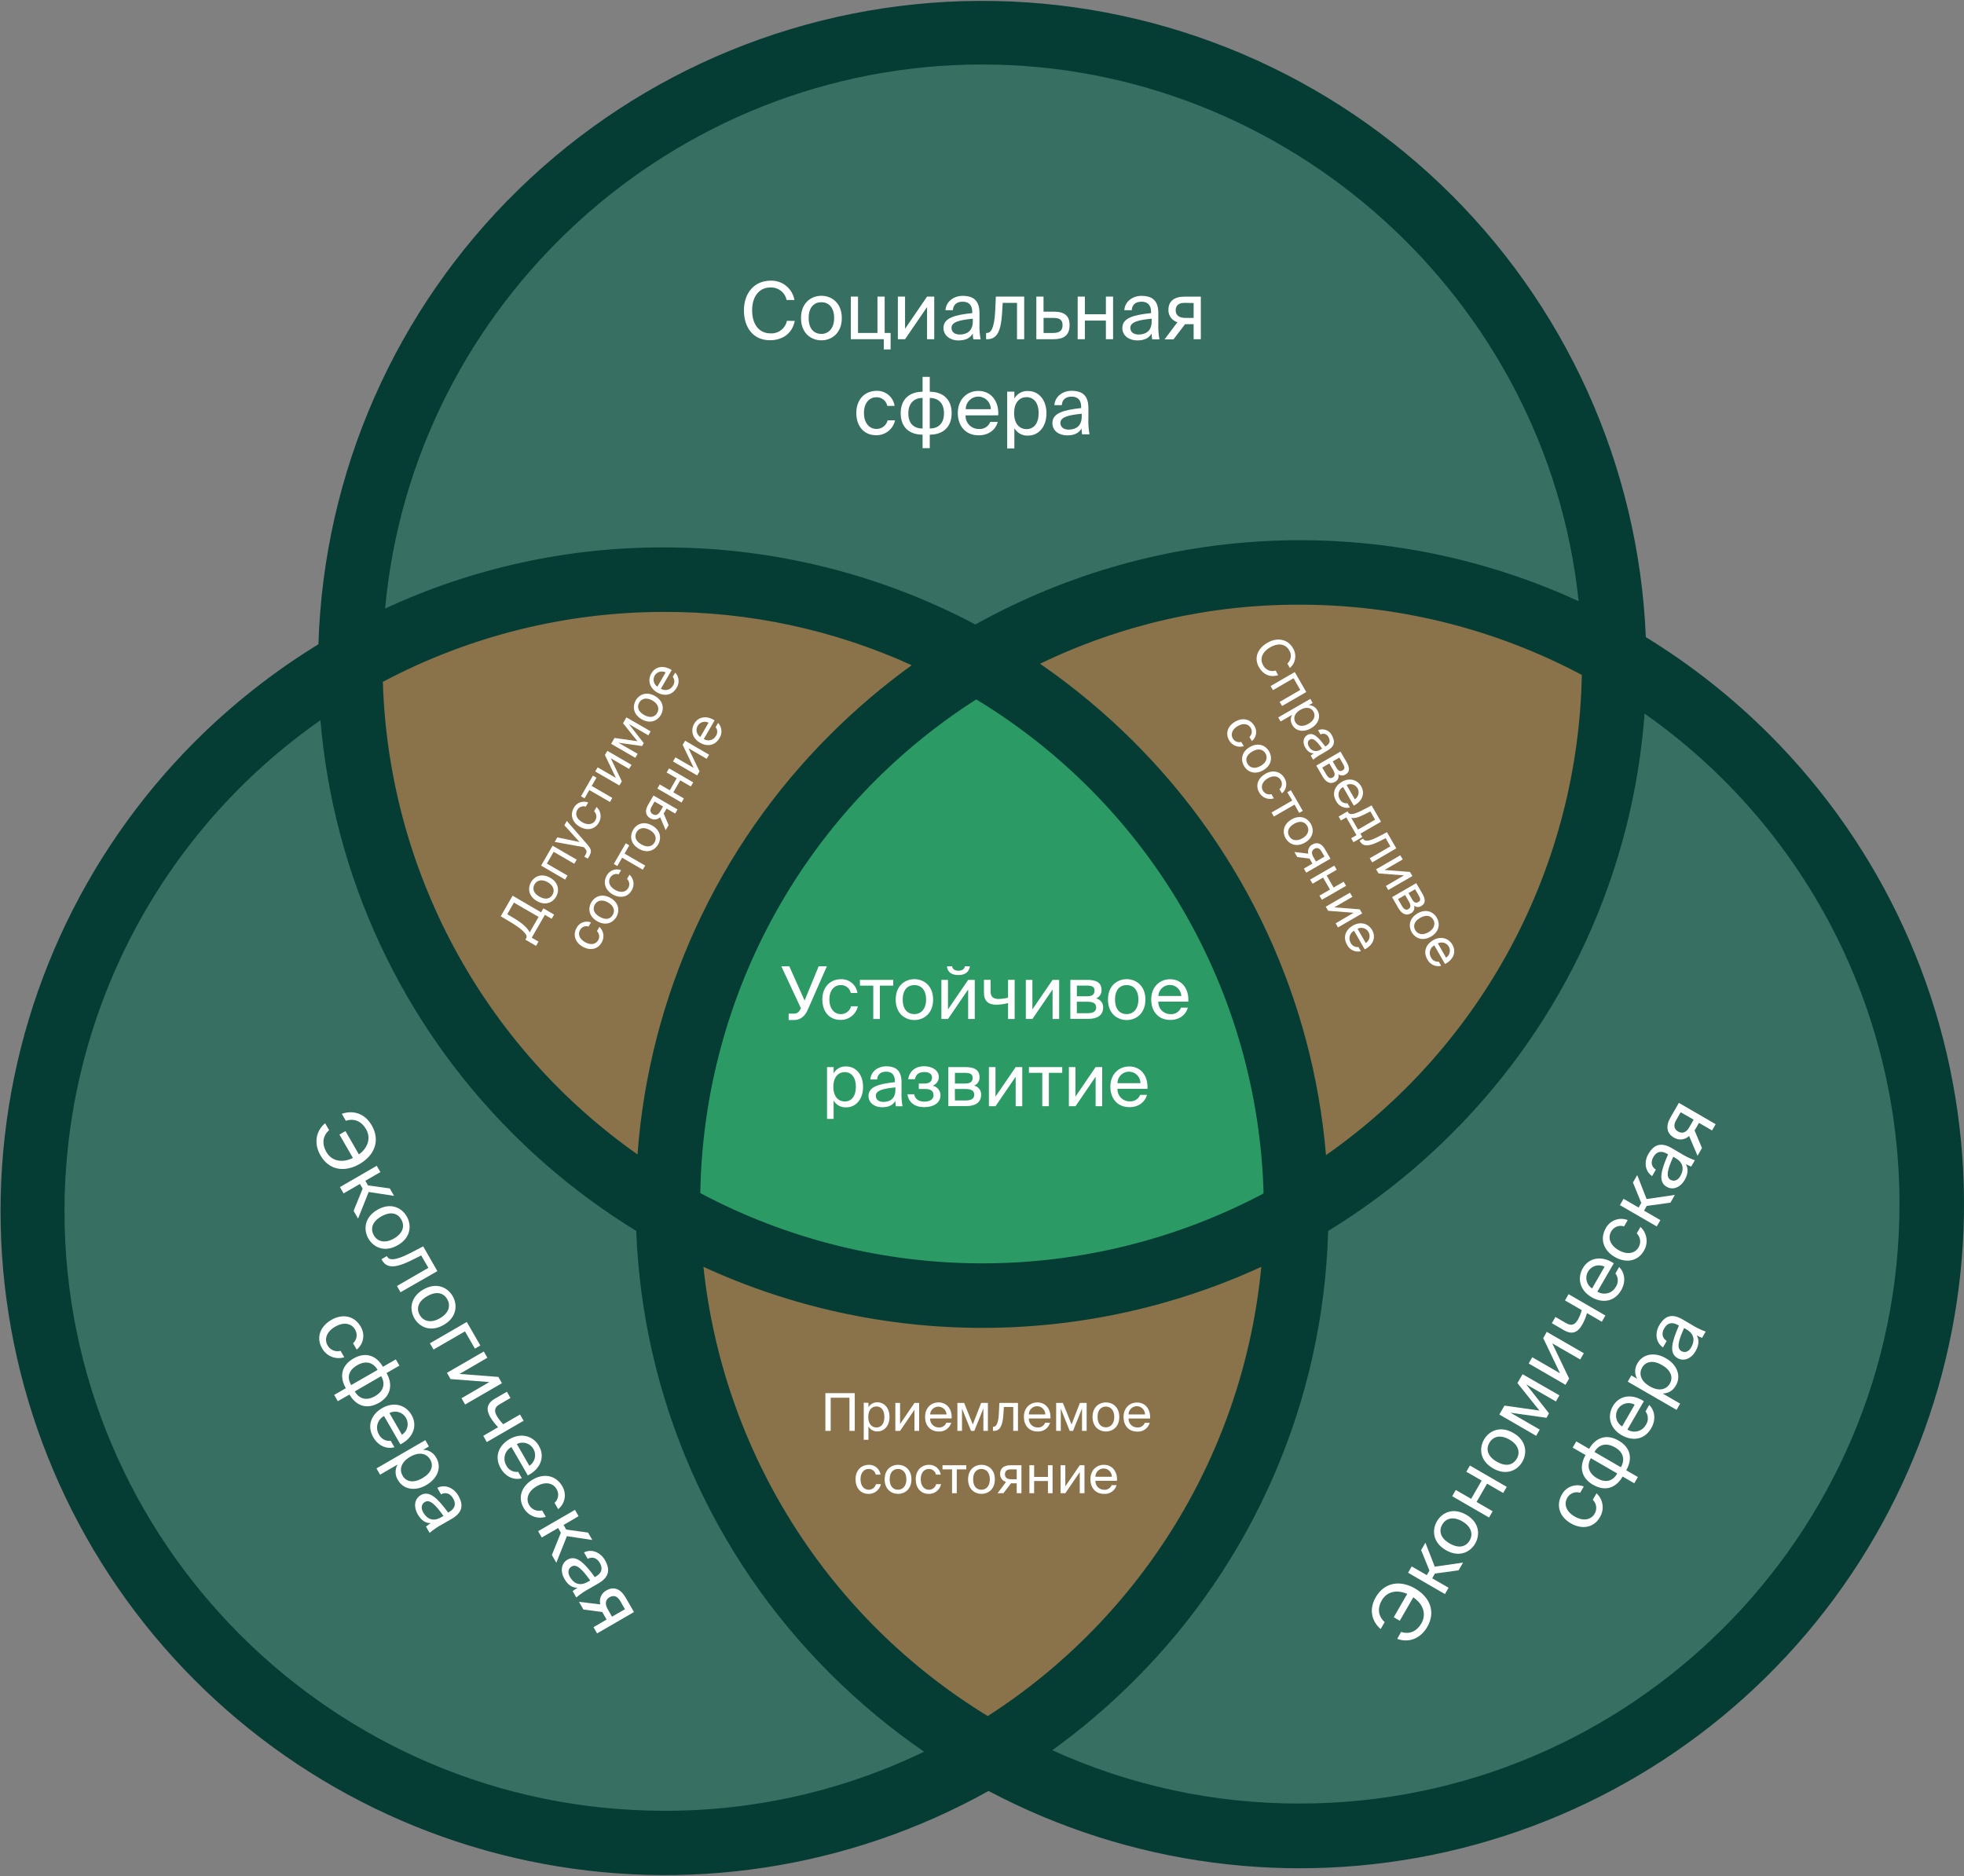 <svg width="335" height="320" viewBox="0 0 335 320" fill="none" xmlns="http://www.w3.org/2000/svg">
<rect x="0" y="0" width="335" height="320" fill="#808080" stroke="none"/>
<g clip-path="url(#clip0_2043_10295)">
<path d="M110.316 209.438C102.449 204.715 95.19 199.042 88.703 192.546C69.573 173.482 58.063 148.066 56.343 121.087C42.243 130.497 30.683 143.253 22.69 158.221C14.697 173.188 10.52 189.903 10.53 206.879C10.53 263.827 56.6 309.99 113.435 309.99C129.776 310.015 145.886 306.121 160.419 298.634C154.091 294.447 148.201 289.629 142.84 284.254C122.892 264.372 111.26 237.615 110.316 209.438Z" fill="#376F62"/>
<path d="M224.739 209.333C224.19 238.083 212.507 265.493 192.16 285.771C187.528 290.414 182.501 294.644 177.135 298.41C191.003 305.067 206.188 308.512 221.565 308.491C278.4 308.491 324.47 262.328 324.47 205.384C324.482 188.396 320.3 171.669 312.298 156.692C304.296 141.716 292.722 128.955 278.606 119.545C277.226 147.07 265.655 173.091 246.153 192.525C239.722 198.976 232.531 204.62 224.739 209.333Z" fill="#376F62"/>
<path d="M216.085 214.033C200.958 221.359 184.378 225.176 167.577 225.199C150.776 225.221 134.185 221.45 119.039 214.164C120.424 230.442 125.651 246.156 134.288 260.012C142.926 273.869 154.726 285.469 168.717 293.858C182.297 285.196 193.657 273.46 201.885 259.595C210.112 245.731 214.976 230.125 216.085 214.033Z" fill="#8A724B"/>
<path d="M166.155 108.569C181.863 99.575 199.516 94.538 217.597 93.89C235.677 93.242 253.644 97.002 269.953 104.849C265.515 52.018 221.304 10.53 167.428 10.53C112.996 10.53 68.443 52.88 64.772 106.487C80.639 98.801 98.094 94.983 115.713 95.345C133.332 95.707 150.617 100.238 166.155 108.569Z" fill="#376F62"/>
<path d="M110.387 199.467C111.767 171.944 123.338 145.925 142.839 126.492C147.471 121.849 152.498 117.619 157.865 113.853C143.231 106.846 127.153 103.398 110.939 103.79C94.725 104.182 78.832 108.402 64.553 116.108C64.939 132.672 69.307 148.898 77.286 163.41C85.265 177.921 96.62 190.29 110.387 199.467Z" fill="#8A724B"/>
<path d="M174.58 113.616C180.906 117.799 186.795 122.609 192.159 127.975C211.283 147.033 222.791 172.441 224.515 199.412C238.487 190.087 249.966 177.474 257.951 162.677C265.936 147.88 270.182 131.349 270.32 114.528C255.627 106.625 239.24 102.411 222.565 102.248C205.889 102.085 189.423 105.979 174.58 113.595V113.616Z" fill="#8A724B"/>
<path d="M118.673 204.463C133.683 212.542 150.459 216.764 167.497 216.753C184.536 216.741 201.306 212.495 216.305 204.396C215.895 186.994 211.092 169.979 202.345 154.94C193.597 139.901 181.19 127.327 166.281 118.392C151.811 127.622 139.876 140.332 131.56 155.365C123.245 170.398 118.815 187.276 118.673 204.463Z" fill="#2C9A65"/>
<path d="M135.562 54.738C135.141 56.9 133.455 58.036 131.326 58.036C128.524 58.036 126.893 55.925 126.893 52.943C126.893 49.962 128.684 47.875 131.436 47.875C132.398 47.837 133.342 48.15 134.091 48.757C134.84 49.364 135.343 50.222 135.507 51.173H134.175C134.041 50.539 133.684 49.974 133.169 49.582C132.653 49.19 132.014 48.996 131.369 49.037C129.641 49.037 128.292 50.388 128.292 52.93C128.292 55.473 129.59 56.862 131.411 56.862C132.058 56.906 132.7 56.714 133.218 56.322C133.735 55.929 134.093 55.362 134.226 54.725L135.562 54.738Z" fill="white"/>
<path d="M143.586 54.252C143.586 56.887 141.795 58.053 140.109 58.053C138.423 58.053 136.628 56.904 136.628 54.252C136.628 51.6 138.423 50.451 140.109 50.451C141.795 50.451 143.586 51.617 143.586 54.252ZM140.109 56.955C141.226 56.955 142.28 56.11 142.28 54.252C142.28 52.305 141.226 51.549 140.109 51.549C138.992 51.549 137.934 52.267 137.934 54.252C137.934 56.237 138.988 56.955 140.109 56.955Z" fill="white"/>
<path d="M151.911 56.794V59.603H150.747V57.858H145.125V50.591H146.351V56.794H149.668V50.591H150.899V56.794H151.911Z" fill="white"/>
<path d="M158.127 52.373L154.376 57.863H153.149V50.591H154.376V56.081L158.127 50.591H159.353V57.858H158.127V52.373Z" fill="white"/>
<path d="M160.929 55.941C160.929 54.227 162.872 53.711 165.839 53.407V53.234C165.839 51.895 165.11 51.461 164.195 51.461C163.171 51.461 162.589 52.001 162.534 52.909H161.27C161.38 51.342 162.783 50.464 164.187 50.464C166.193 50.464 167.086 51.41 167.069 53.462V55.151C167.032 56.069 167.096 56.988 167.259 57.892H166.02C165.965 57.563 165.933 57.23 165.923 56.896C165.481 57.652 164.739 58.07 163.441 58.07C162.143 58.07 160.929 57.28 160.929 55.941ZM165.931 54.362C163.71 54.577 162.294 54.915 162.294 55.916C162.294 56.604 162.817 57.06 163.694 57.06C164.84 57.06 165.931 56.537 165.931 54.818V54.362Z" fill="white"/>
<path d="M174.698 57.858H173.472V51.659H171.031L170.926 53.416C170.749 56.347 170.117 57.858 168.431 57.858H168.199V56.794H168.334C168.983 56.794 169.598 56.089 169.75 53.078L169.86 50.591H174.698V57.858Z" fill="white"/>
<path d="M179.73 53.158C181.631 53.158 182.44 53.901 182.44 55.456C182.44 57.25 181.391 57.858 179.718 57.858H176.768V50.591H177.994V53.158H179.73ZM179.608 56.794C180.687 56.794 181.239 56.427 181.239 55.456C181.239 54.484 180.675 54.227 179.583 54.227H178.002V56.794H179.608Z" fill="white"/>
<path d="M188.631 57.858V54.683H185.045V57.858H183.818V50.591H185.045V53.606H188.631V50.591H189.858V57.858H188.631Z" fill="white"/>
<path d="M191.438 55.941C191.438 54.227 193.377 53.711 196.344 53.407V53.234C196.344 51.895 195.619 51.461 194.701 51.461C193.676 51.461 193.095 52.001 193.04 52.909H191.776C191.881 51.342 193.284 50.464 194.688 50.464C196.698 50.464 197.588 51.41 197.575 53.462V55.151C197.538 56.069 197.601 56.988 197.765 57.892H196.526C196.473 57.562 196.44 57.23 196.429 56.896C195.986 57.652 195.244 58.07 193.95 58.07C192.568 58.036 191.438 57.28 191.438 55.941ZM196.441 54.362C194.216 54.577 192.8 54.915 192.8 55.916C192.8 56.604 193.327 57.06 194.203 57.06C195.35 57.06 196.441 56.537 196.441 54.818V54.362Z" fill="white"/>
<path d="M204.825 57.859H203.598V55.295H202.334C202.267 55.301 202.199 55.301 202.132 55.295L200.163 57.888H198.638L200.838 54.957C200.382 54.83 199.982 54.552 199.703 54.169C199.424 53.786 199.282 53.32 199.299 52.846C199.299 51.346 200.324 50.603 201.997 50.603H204.825V57.859ZM202.047 51.659C201.145 51.659 200.538 52.035 200.538 52.926C200.538 53.914 201.306 54.222 202.157 54.222H203.598V51.689L202.047 51.659Z" fill="white"/>
<path d="M152.588 69.231H151.349C151.261 68.803 151.024 68.42 150.68 68.15C150.337 67.881 149.909 67.741 149.473 67.757C148.394 67.757 147.366 68.602 147.366 70.435C147.366 72.268 148.378 73.163 149.473 73.163C149.913 73.175 150.343 73.037 150.694 72.771C151.045 72.506 151.295 72.129 151.404 71.702H152.668C152.506 72.435 152.094 73.089 151.504 73.551C150.913 74.013 150.18 74.255 149.431 74.236C147.324 74.236 146.06 72.652 146.06 70.435C146.06 68.218 147.421 66.664 149.566 66.664C150.296 66.649 151.005 66.902 151.562 67.375C152.118 67.847 152.483 68.508 152.588 69.231Z" fill="white"/>
<path d="M158.59 66.82C160.698 66.82 162.325 67.994 162.325 70.469C162.325 73.003 160.681 74.143 158.59 74.143V76.44H157.364V74.143C155.257 74.143 153.63 73.024 153.63 70.469C153.63 67.994 155.261 66.82 157.364 66.82V64.286H158.59V66.82ZM157.364 67.876C155.961 67.876 154.936 68.72 154.936 70.511C154.936 72.302 155.923 73.091 157.364 73.091V67.876ZM158.59 73.091C159.994 73.091 161.018 72.281 161.018 70.511C161.018 68.742 160.032 67.876 158.59 67.876V73.091Z" fill="white"/>
<path d="M164.701 70.849C164.688 71.15 164.737 71.451 164.844 71.734C164.951 72.016 165.114 72.273 165.323 72.491C165.532 72.708 165.783 72.88 166.061 72.997C166.339 73.114 166.637 73.174 166.939 73.172C167.354 73.211 167.771 73.115 168.128 72.898C168.484 72.681 168.762 72.355 168.919 71.968H170.184C169.859 73.235 168.7 74.253 166.934 74.253C164.642 74.253 163.373 72.601 163.373 70.452C163.373 68.142 164.911 66.681 166.892 66.681C169.118 66.681 170.428 68.53 170.264 70.845L164.701 70.849ZM164.701 69.793H169C169 69.225 168.774 68.681 168.374 68.279C167.973 67.878 167.429 67.652 166.863 67.652C166.296 67.652 165.753 67.878 165.352 68.279C164.951 68.681 164.726 69.225 164.726 69.793H164.701Z" fill="white"/>
<path d="M173.021 66.807V67.965C173.258 67.551 173.606 67.213 174.026 66.989C174.446 66.765 174.92 66.664 175.394 66.698C177.08 66.698 178.496 68.104 178.496 70.498C178.496 72.893 177.067 74.299 175.394 74.299C174.92 74.333 174.446 74.232 174.026 74.008C173.606 73.784 173.258 73.446 173.021 73.032V76.491H171.795V66.807H173.021ZM175.087 73.197C176.351 73.197 177.16 72.213 177.16 70.469C177.16 68.725 176.338 67.741 175.087 67.741C173.991 67.741 172.979 68.552 172.979 70.469C172.979 72.386 173.991 73.197 175.087 73.197Z" fill="white"/>
<path d="M179.507 72.158C179.507 70.443 181.45 69.928 184.417 69.603V69.43C184.417 68.091 183.688 67.656 182.773 67.656C181.745 67.656 181.167 68.197 181.113 69.105H179.848C179.958 67.538 181.361 66.659 182.761 66.659C184.771 66.659 185.66 67.605 185.648 69.658V71.347C185.61 72.265 185.674 73.184 185.837 74.088H184.573C184.522 73.756 184.491 73.422 184.48 73.087C184.033 73.847 183.292 74.265 181.998 74.265C180.641 74.252 179.507 73.497 179.507 72.158ZM184.51 70.574C182.284 70.794 180.868 71.132 180.868 72.133C180.868 72.821 181.395 73.281 182.272 73.281C183.418 73.281 184.51 72.753 184.51 71.035V70.574Z" fill="white"/>
<path d="M238.984 278.359C240.493 278.857 241.711 278.173 242.44 276.911C243.329 275.365 242.811 273.642 241.062 272.459L238.76 276.45L237.732 275.859L240.025 271.877C238.204 271.07 236.531 271.509 235.684 272.983C234.988 274.191 234.971 275.601 236.185 276.678L235.498 277.873C233.88 276.467 233.517 274.419 234.655 272.451C236.118 269.917 238.782 269.453 241.361 270.948C243.94 272.443 244.91 274.951 243.468 277.476C242.326 279.466 240.341 280.285 238.326 279.542L238.984 278.359Z" fill="white"/>
<path d="M244.754 268.401L244.29 269.212L247.08 270.825L246.461 271.902L240.177 268.266L240.796 267.189L243.367 268.675L243.818 267.894L242.402 264.406L243.131 263.139L244.729 267.231L249.554 266.53L248.791 267.852L244.754 268.401Z" fill="white"/>
<path d="M250.098 258.371C252.378 259.689 252.47 261.817 251.628 263.283C250.785 264.748 248.896 265.728 246.621 264.41C244.345 263.093 244.248 260.96 245.091 259.499C245.934 258.037 247.813 257.054 250.098 258.371ZM250.696 262.742C251.252 261.771 251.054 260.436 249.432 259.507C247.746 258.532 246.57 259.085 246.009 260.039C245.449 260.994 245.542 262.282 247.274 263.274C249.006 264.267 250.136 263.713 250.696 262.742Z" fill="white"/>
<path d="M256.395 254.663L253.651 253.075L251.856 256.188L254.599 257.776L253.984 258.848L247.704 255.212L248.315 254.148L250.933 255.66L252.728 252.547L250.111 251.036L250.722 249.98L257.006 253.616L256.395 254.663Z" fill="white"/>
<path d="M258.135 244.422C260.415 245.74 260.512 247.868 259.669 249.334C258.826 250.799 256.934 251.775 254.658 250.457C252.382 249.139 252.285 247.011 253.128 245.55C253.971 244.089 255.859 243.105 258.135 244.422ZM258.733 248.789C259.294 247.822 259.096 246.487 257.469 245.554C255.783 244.583 254.607 245.132 254.047 246.09C253.486 247.049 253.583 248.333 255.311 249.325C257.039 250.318 258.173 249.76 258.733 248.789Z" fill="white"/>
<path d="M265.987 238.007L265.388 239.05L260.331 236.132L264.208 241.073L263.787 241.838L257.655 240.972L262.628 243.848L262.025 244.912L255.741 241.276L256.618 239.756L262.577 240.6L258.831 235.921L259.707 234.401L265.987 238.007Z" fill="white"/>
<path d="M264.773 229.143L267.643 235.14L267.028 236.208L260.744 232.572L261.359 231.508L266.101 234.249L263.231 228.252L263.829 227.175L270.151 230.824L269.536 231.888L264.773 229.143Z" fill="white"/>
<path d="M273.223 225.452L270.695 223.978C270.498 224.685 270.215 225.364 269.852 226.001C269.089 227.323 268.107 227.69 266.741 226.884L264.697 225.701L265.313 224.637L267.133 225.689C268.069 226.229 268.638 225.967 269.152 225.08C269.43 224.571 269.646 224.031 269.797 223.471L266.939 221.816L267.551 220.752L273.835 224.388L273.223 225.452Z" fill="white"/>
<path d="M272.465 220.313C272.719 220.474 273.004 220.582 273.301 220.63C273.599 220.677 273.903 220.665 274.195 220.592C274.487 220.519 274.762 220.387 275.002 220.205C275.242 220.022 275.443 219.793 275.592 219.531C275.832 219.19 275.957 218.781 275.948 218.364C275.939 217.946 275.796 217.543 275.541 217.213L276.178 216.111C277.088 217.014 277.408 218.539 276.528 220.072C275.377 222.061 273.32 222.34 271.47 221.263C269.476 220.11 268.983 218.045 269.974 216.326C271.086 214.392 273.346 214.185 275.263 215.481L272.465 220.313ZM271.559 219.776L273.695 216.064C273.206 215.813 272.64 215.76 272.113 215.916C271.586 216.072 271.139 216.425 270.865 216.902C270.59 217.379 270.509 217.943 270.638 218.478C270.767 219.013 271.097 219.478 271.559 219.776Z" fill="white"/>
<path d="M277.641 208.112L277.021 209.189C276.607 209.051 276.158 209.064 275.753 209.227C275.348 209.389 275.013 209.69 274.808 210.076C274.273 211.013 274.501 212.318 276.073 213.23C277.645 214.143 278.939 213.716 279.478 212.779C279.708 212.403 279.804 211.961 279.749 211.525C279.695 211.088 279.494 210.683 279.179 210.376L279.815 209.278C280.368 209.786 280.727 210.47 280.832 211.214C280.938 211.958 280.782 212.715 280.393 213.357C279.348 215.169 277.333 215.502 275.42 214.396C273.506 213.29 272.84 211.326 273.911 209.468C274.261 208.826 274.834 208.334 275.52 208.084C276.207 207.834 276.961 207.844 277.641 208.112Z" fill="white"/>
<path d="M280.886 205.696L280.422 206.503L283.212 208.12L282.593 209.197L276.309 205.561L276.928 204.484L279.499 205.971L279.95 205.185L278.534 201.697L279.263 200.43L280.86 204.522L285.686 203.821L284.923 205.143L280.886 205.696Z" fill="white"/>
<path d="M284.278 202.432C282.795 201.587 283.322 199.632 284.523 196.895L284.371 196.807C283.216 196.139 282.479 196.553 282.019 197.347C281.509 198.238 281.686 199.011 282.441 199.51L281.804 200.612C280.506 199.733 280.447 198.078 281.147 196.862C282.154 195.118 283.414 194.818 285.185 195.857L286.626 196.701C287.401 197.193 288.228 197.598 289.092 197.909L288.472 198.986C288.159 198.863 287.854 198.722 287.557 198.564C287.979 199.328 287.979 200.181 287.334 201.304C286.689 202.428 285.433 203.103 284.278 202.432ZM285.412 197.301C284.485 199.336 284.072 200.734 284.936 201.237C285.53 201.579 286.2 201.355 286.622 200.591C287.195 199.598 287.283 198.386 285.779 197.529L285.412 197.301Z" fill="white"/>
<path d="M292.641 191.756L292.025 192.824L289.796 191.532L289.155 192.643C289.124 192.703 289.085 192.76 289.041 192.812L290.306 195.819L289.547 197.14L288.11 193.762C287.774 194.091 287.337 194.299 286.87 194.351C286.402 194.403 285.931 194.296 285.531 194.049C284.232 193.302 284.106 192.039 284.94 190.586L286.365 188.12L292.641 191.756ZM285.897 191.068C285.446 191.853 285.476 192.567 286.23 193.006C287.073 193.5 287.735 193.006 288.16 192.25L288.881 190.983L286.673 189.716L285.897 191.068Z" fill="white"/>
<path d="M270.151 253.553L269.527 254.625C269.112 254.488 268.663 254.503 268.258 254.666C267.853 254.829 267.519 255.13 267.314 255.516C266.775 256.45 267.007 257.754 268.579 258.667C270.151 259.579 271.44 259.152 271.984 258.219C272.213 257.844 272.308 257.402 272.254 256.965C272.199 256.529 271.999 256.123 271.685 255.816L272.317 254.714C272.871 255.221 273.232 255.905 273.338 256.65C273.443 257.394 273.286 258.152 272.894 258.793C271.853 260.609 269.839 260.939 267.921 259.832C266.004 258.726 265.346 256.766 266.417 254.904C266.768 254.262 267.341 253.77 268.029 253.521C268.716 253.272 269.471 253.283 270.151 253.553Z" fill="white"/>
<path d="M271.057 247.133C272.115 245.296 273.939 244.481 276.076 245.719C278.285 246.986 278.432 248.983 277.387 250.786L279.372 251.939L278.757 253.004L276.772 251.855C275.722 253.679 273.935 254.532 271.714 253.257C269.577 252.02 269.379 250.018 270.45 248.189L268.254 246.922L268.869 245.858L271.057 247.133ZM271.352 248.726C270.652 249.946 270.875 251.259 272.418 252.15C273.961 253.042 275.141 252.573 275.861 251.335L271.352 248.726ZM276.472 250.271C277.176 249.055 276.987 247.737 275.457 246.872C273.927 246.006 272.688 246.411 271.967 247.661L276.472 250.271Z" fill="white"/>
<path d="M277.591 243.848C277.845 244.009 278.13 244.117 278.427 244.165C278.725 244.213 279.029 244.2 279.321 244.127C279.613 244.054 279.888 243.922 280.128 243.74C280.368 243.558 280.568 243.329 280.718 243.067C280.959 242.725 281.085 242.316 281.076 241.898C281.068 241.48 280.926 241.075 280.671 240.744L281.308 239.646C282.218 240.545 282.538 242.074 281.653 243.607C280.507 245.596 278.45 245.871 276.596 244.798C274.598 243.641 274.105 241.58 275.1 239.857C276.212 237.927 278.471 237.716 280.389 239.012L277.591 243.848ZM276.689 243.307L278.825 239.599C278.335 239.326 277.758 239.257 277.217 239.407C276.677 239.557 276.217 239.913 275.936 240.4C275.656 240.886 275.577 241.464 275.718 242.008C275.859 242.552 276.207 243.019 276.689 243.307Z" fill="white"/>
<path d="M278.261 234.608L279.251 235.182C279.014 234.769 278.896 234.297 278.911 233.82C278.927 233.343 279.075 232.88 279.34 232.483C280.183 231.035 282.109 230.494 284.161 231.685C286.214 232.876 286.72 234.819 285.881 236.267C285.671 236.695 285.346 237.055 284.942 237.308C284.538 237.56 284.072 237.694 283.597 237.695L286.589 239.422L285.974 240.486L277.646 235.672L278.261 234.608ZM284.819 236.01C285.443 234.924 285 233.717 283.495 232.842C281.991 231.968 280.726 232.192 280.098 233.265C279.55 234.211 279.74 235.507 281.397 236.466C283.053 237.424 284.271 236.96 284.819 236.01Z" fill="white"/>
<path d="M286.128 231.652C284.644 230.807 285.171 228.852 286.372 226.115L286.225 226.026C285.066 225.359 284.328 225.773 283.869 226.571C283.359 227.458 283.536 228.235 284.29 228.733L283.658 229.831C282.356 228.957 282.297 227.298 283.001 226.081C284.004 224.337 285.268 224.037 287.034 225.076L288.475 225.921C289.25 226.415 290.077 226.82 290.941 227.129L290.321 228.206C290.008 228.087 289.704 227.946 289.411 227.783C289.833 228.548 289.833 229.401 289.183 230.524C288.534 231.647 287.283 232.319 286.128 231.652ZM287.262 226.521C286.339 228.56 285.921 229.958 286.785 230.457C287.38 230.803 288.05 230.575 288.471 229.815C289.044 228.818 289.133 227.606 287.654 226.749L287.262 226.521Z" fill="white"/>
<path d="M94.518 155.999L94.097 156.721L92.942 156.05L90.695 159.943L91.854 160.615L91.433 161.337L89.604 160.277L89.764 160.028C90.135 159.386 88.778 158.301 87.02 157.253L85.41 156.29L87.433 152.781L92.293 155.615L92.68 154.939L94.518 155.999ZM87.657 153.963L86.523 155.936L87.716 156.649C89.237 157.557 90.076 158.423 90.346 159.04L91.867 156.396L87.657 153.963Z" fill="white"/>
<path d="M93.861 149.728C95.353 150.593 95.416 151.991 94.864 152.95C94.312 153.908 93.069 154.555 91.577 153.693C90.085 152.832 90.018 151.429 90.574 150.467C91.13 149.504 92.365 148.866 93.861 149.728ZM94.249 152.595C94.62 151.957 94.489 151.087 93.431 150.484C92.374 149.88 91.552 150.192 91.185 150.83C90.818 151.467 90.877 152.304 92.007 152.941C93.136 153.579 93.882 153.233 94.249 152.595Z" fill="white"/>
<path d="M98.371 146.636L97.95 147.333L94.435 145.298L93.28 147.304L96.795 149.339L96.395 150.036L92.294 147.65L94.254 144.25L98.371 146.636Z" fill="white"/>
<path d="M99.67 146.134L99.834 145.851C100.1 145.391 100.197 145.15 99.661 144.584L99.594 144.504L94.612 143.608L95.059 142.836L98.852 143.621L96.26 140.762L96.682 140.031L100.133 143.993C100.846 144.816 101.006 145.175 100.471 146.104L100.26 146.463L99.67 146.134Z" fill="white"/>
<path d="M100.331 136.881L99.91 137.591C99.638 137.5 99.343 137.509 99.076 137.616C98.81 137.722 98.59 137.92 98.456 138.174C98.102 138.79 98.253 139.643 99.299 140.243C100.344 140.843 101.178 140.564 101.532 139.947C101.683 139.701 101.746 139.411 101.71 139.125C101.674 138.838 101.542 138.573 101.334 138.372L101.756 137.65C102.122 137.981 102.36 138.431 102.429 138.92C102.499 139.409 102.394 139.907 102.135 140.327C101.448 141.514 100.129 141.734 98.873 141.007C97.617 140.281 97.187 138.993 97.882 137.772C98.113 137.351 98.489 137.028 98.939 136.864C99.39 136.7 99.885 136.706 100.331 136.881Z" fill="white"/>
<path d="M100.925 134.06L104.44 136.096L104.04 136.797L100.521 134.761L99.707 136.172L99.105 135.825L101.132 132.299L101.739 132.65L100.925 134.06Z" fill="white"/>
<path d="M104.183 129.343L106.067 133.279L105.645 133.976L101.523 131.59L101.945 130.893L105.055 132.692L103.176 128.777L103.597 128.076L107.719 130.462L107.297 131.159L104.183 129.343Z" fill="white"/>
<path d="M110.981 124.744L110.589 125.428L107.277 123.515L109.805 126.758L109.519 127.257L105.494 126.691L108.76 128.578L108.364 129.263L104.242 126.877L104.815 125.876L108.727 126.429L106.269 123.359L106.843 122.362L110.981 124.744Z" fill="white"/>
<path d="M111.723 118.722C113.22 119.587 113.283 120.985 112.731 121.944C112.179 122.903 110.935 123.549 109.443 122.687C107.951 121.826 107.884 120.424 108.436 119.465C108.988 118.506 110.231 117.86 111.723 118.722ZM112.103 121.598C112.469 120.964 112.339 120.09 111.285 119.486C110.231 118.882 109.405 119.199 109.039 119.837C108.672 120.474 108.731 121.306 109.856 121.948C110.982 122.59 111.749 122.227 112.103 121.598Z" fill="white"/>
<path d="M112.727 117.48C112.894 117.586 113.08 117.656 113.275 117.687C113.47 117.719 113.67 117.71 113.861 117.663C114.053 117.615 114.233 117.529 114.391 117.41C114.549 117.291 114.681 117.141 114.779 116.969C114.94 116.746 115.024 116.477 115.019 116.202C115.014 115.927 114.919 115.661 114.75 115.445L115.171 114.722C115.499 115.065 115.701 115.509 115.744 115.982C115.786 116.455 115.666 116.929 115.403 117.324C114.648 118.629 113.296 118.81 112.082 118.105C110.771 117.345 110.446 115.994 111.096 114.862C111.829 113.595 113.304 113.46 114.568 114.3L112.727 117.48ZM112.132 117.125L113.536 114.693C113.215 114.526 112.843 114.489 112.496 114.591C112.149 114.692 111.854 114.923 111.673 115.237C111.493 115.55 111.439 115.922 111.525 116.273C111.61 116.625 111.828 116.93 112.132 117.125Z" fill="white"/>
<path d="M100.807 157.338L100.386 158.043C100.114 157.954 99.819 157.964 99.554 158.071C99.289 158.179 99.07 158.377 98.936 158.63C98.582 159.242 98.734 160.1 99.779 160.699C100.824 161.299 101.658 161.016 102.013 160.404C102.165 160.158 102.229 159.867 102.194 159.58C102.159 159.292 102.026 159.026 101.819 158.824L102.24 158.102C102.605 158.434 102.843 158.884 102.911 159.373C102.98 159.862 102.875 160.36 102.615 160.78C101.932 161.97 100.609 162.19 99.353 161.459C98.097 160.729 97.667 159.449 98.367 158.229C98.596 157.808 98.97 157.485 99.419 157.321C99.868 157.157 100.362 157.163 100.807 157.338Z" fill="white"/>
<path d="M104.143 153.174C105.635 154.018 105.698 155.433 105.146 156.396C104.594 157.359 103.355 158.001 101.858 157.135C100.362 156.269 100.299 154.872 100.855 153.913C101.412 152.954 102.646 152.308 104.143 153.174ZM104.53 156.041C104.901 155.404 104.771 154.529 103.713 153.93C102.655 153.33 101.833 153.643 101.466 154.28C101.1 154.918 101.159 155.75 102.309 156.392C103.46 157.034 104.164 156.679 104.518 156.041H104.53Z" fill="white"/>
<path d="M105.942 148.431L105.52 149.137C105.249 149.045 104.954 149.054 104.689 149.161C104.423 149.268 104.204 149.466 104.071 149.719C103.717 150.336 103.868 151.189 104.914 151.789C105.959 152.388 106.793 152.11 107.147 151.493C107.299 151.248 107.362 150.958 107.327 150.671C107.292 150.385 107.16 150.119 106.953 149.918L107.375 149.196C107.739 149.527 107.976 149.976 108.044 150.464C108.113 150.953 108.009 151.45 107.75 151.869C107.067 153.06 105.744 153.279 104.488 152.553C103.232 151.827 102.802 150.539 103.502 149.318C103.73 148.898 104.105 148.575 104.554 148.412C105.004 148.249 105.497 148.255 105.942 148.431Z" fill="white"/>
<path d="M106.535 145.606L110.054 147.642L109.633 148.343L106.118 146.307L105.304 147.718L104.697 147.371L106.729 143.845L107.331 144.195L106.535 145.606Z" fill="white"/>
<path d="M111.261 140.821C112.757 141.687 112.82 143.085 112.264 144.043C111.708 145.002 110.473 145.648 108.977 144.783C107.48 143.917 107.421 142.523 107.973 141.56C108.526 140.597 109.765 139.956 111.261 140.821ZM111.653 143.689C112.02 143.051 111.889 142.177 110.831 141.577C109.773 140.977 108.955 141.286 108.589 141.923C108.222 142.561 108.281 143.397 109.406 144.035C110.532 144.673 111.282 144.326 111.649 143.689H111.653Z" fill="white"/>
<path d="M115.566 138.068L115.166 138.769L113.699 137.924L113.278 138.655C113.255 138.693 113.23 138.73 113.202 138.765L114.045 140.737L113.543 141.607L112.603 139.394C112.383 139.607 112.097 139.742 111.792 139.775C111.487 139.809 111.179 139.74 110.918 139.58C110.075 139.09 109.982 138.262 110.53 137.308L111.465 135.69L115.566 138.068ZM111.137 137.616C110.842 138.131 110.859 138.6 111.356 138.883C111.916 139.208 112.342 138.883 112.62 138.389L113.097 137.565L111.647 136.721L111.137 137.616Z" fill="white"/>
<path d="M117.83 134.149L116.026 133.106L114.851 135.15L116.65 136.193L116.25 136.89L112.128 134.504L112.528 133.807L114.248 134.799L115.424 132.755L113.704 131.763L114.126 131.066L118.248 133.452L117.83 134.149Z" fill="white"/>
<path d="M117.435 127.632L119.314 131.568L118.914 132.265L114.792 129.883L115.213 129.182L118.324 130.981L116.444 127.05L116.866 126.349L120.954 128.735L120.532 129.431L117.435 127.632Z" fill="white"/>
<path d="M120.047 126.061C120.215 126.167 120.401 126.237 120.596 126.269C120.791 126.3 120.991 126.292 121.182 126.244C121.374 126.196 121.554 126.11 121.712 125.991C121.869 125.872 122.001 125.722 122.1 125.55C122.26 125.327 122.344 125.058 122.338 124.783C122.331 124.507 122.236 124.242 122.066 124.026L122.488 123.304C122.811 123.649 123.01 124.093 123.051 124.565C123.092 125.037 122.974 125.509 122.715 125.905C121.965 127.21 120.608 127.392 119.394 126.686C118.083 125.926 117.763 124.575 118.412 123.443C119.141 122.176 120.621 122.041 121.885 122.881L120.047 126.061ZM119.453 125.707L120.857 123.274C120.536 123.107 120.163 123.071 119.817 123.172C119.47 123.273 119.175 123.505 118.994 123.818C118.813 124.132 118.76 124.503 118.846 124.855C118.931 125.206 119.149 125.512 119.453 125.707Z" fill="white"/>
<path d="M56.137 192.77C54.953 193.825 54.936 195.223 55.665 196.49C56.554 198.031 58.299 198.441 60.196 197.516L57.899 193.525L58.927 192.934L61.22 196.912C62.826 195.73 63.281 194.062 62.434 192.588C61.738 191.384 60.529 190.662 58.99 191.177L58.303 189.986C60.326 189.281 62.278 189.986 63.411 191.959C64.874 194.493 63.938 197.026 61.359 198.53C58.78 200.033 56.124 199.611 54.666 197.081C53.52 195.092 53.823 192.964 55.454 191.591L56.137 192.77Z" fill="white"/>
<path d="M61.856 202.753L61.392 201.946L58.602 203.56L57.982 202.483L64.262 198.847L64.886 199.924L62.315 201.41L62.766 202.196L66.487 202.711L67.217 203.978L62.884 203.319L61.076 207.859L60.313 206.537L61.856 202.753Z" fill="white"/>
<path d="M67.849 212.394C65.569 213.712 63.681 212.728 62.838 211.267C61.995 209.806 62.092 207.673 64.368 206.355C66.644 205.038 68.536 206.017 69.379 207.483C70.222 208.948 70.133 211.089 67.849 212.394ZM63.773 210.726C64.33 211.698 65.582 212.192 67.191 211.258C68.877 210.283 69.004 208.995 68.456 208.023C67.908 207.052 66.77 206.495 65.034 207.491C63.297 208.488 63.213 209.768 63.782 210.739L63.773 210.726Z" fill="white"/>
<path d="M68.317 220.418L67.706 219.354L73.067 216.254L71.844 214.143L70.272 214.928C67.651 216.242 66.024 216.448 65.181 214.987L65.067 214.789L65.99 214.252L66.058 214.371C66.382 214.932 67.301 215.118 69.977 213.741L72.182 212.593L74.601 216.816L68.317 220.418Z" fill="white"/>
<path d="M75.684 225.993C73.408 227.31 71.516 226.326 70.677 224.865C69.838 223.404 69.927 221.271 72.207 219.954C74.487 218.636 76.371 219.62 77.214 221.081C78.057 222.542 77.964 224.675 75.684 225.993ZM71.608 224.325C72.169 225.296 73.421 225.79 75.031 224.857C76.716 223.885 76.839 222.593 76.295 221.622C75.751 220.65 74.609 220.097 72.873 221.09C71.136 222.082 71.048 223.374 71.608 224.325Z" fill="white"/>
<path d="M79.308 227.095L73.947 230.194L73.327 229.13L79.62 225.486L81.929 229.502L81.006 230.034L79.308 227.095Z" fill="white"/>
<path d="M83.464 235.74L76.847 235.229L76.236 234.164L82.52 230.528L83.132 231.592L78.386 234.354L85.003 234.865L85.618 235.93L79.334 239.566L78.719 238.497L83.464 235.74Z" fill="white"/>
<path d="M82.431 244.912L84.959 243.438C84.449 242.918 84 242.339 83.623 241.715C82.861 240.393 83.05 239.363 84.416 238.573L86.46 237.391L87.071 238.455L85.25 239.511C84.315 240.051 84.256 240.676 84.77 241.567C85.072 242.062 85.429 242.519 85.836 242.931L88.698 241.276L89.313 242.34L83.029 245.976L82.431 244.912Z" fill="white"/>
<path d="M87.237 246.825C86.971 246.966 86.735 247.159 86.545 247.394C86.355 247.628 86.214 247.899 86.13 248.189C86.047 248.48 86.024 248.784 86.061 249.084C86.099 249.383 86.196 249.672 86.348 249.933C86.523 250.313 86.815 250.626 87.18 250.827C87.546 251.028 87.966 251.107 88.38 251.053L89.012 252.151C87.777 252.493 86.297 252.007 85.412 250.461C84.266 248.472 85.058 246.547 86.917 245.47C88.911 244.317 90.942 244.921 91.933 246.639C93.045 248.574 92.101 250.634 90.028 251.661L87.237 246.825ZM88.156 246.31L90.293 250.022C90.755 249.724 91.084 249.259 91.213 248.724C91.342 248.189 91.261 247.624 90.987 247.148C90.712 246.671 90.265 246.318 89.739 246.162C89.212 246.006 88.645 246.059 88.156 246.31Z" fill="white"/>
<path d="M95.21 257.421L94.591 256.344C94.916 256.054 95.128 255.658 95.19 255.226C95.252 254.794 95.159 254.354 94.928 253.983C94.389 253.046 93.145 252.594 91.556 253.506C89.968 254.418 89.702 255.749 90.241 256.686C90.451 257.073 90.785 257.377 91.189 257.548C91.594 257.719 92.044 257.747 92.467 257.628L93.103 258.73C92.39 258.95 91.624 258.917 90.933 258.637C90.241 258.356 89.668 257.844 89.31 257.189C88.265 255.377 88.981 253.464 90.899 252.353C92.817 251.243 94.835 251.652 95.91 253.51C96.288 254.136 96.425 254.878 96.297 255.598C96.168 256.318 95.782 256.966 95.21 257.421Z" fill="white"/>
<path d="M95.665 261.446L95.202 260.635L92.412 262.252L91.788 261.175L98.072 257.539L98.692 258.616L96.133 260.115L96.584 260.901L100.306 261.416L101.035 262.683L96.698 262.024L94.894 266.564L94.131 265.242L95.665 261.446Z" fill="white"/>
<path d="M96.803 266.028C98.287 265.183 99.699 266.598 101.465 269.013L101.616 268.925C102.771 268.253 102.78 267.409 102.32 266.61C101.81 265.719 101.056 265.487 100.243 265.892L99.61 264.794C101.018 264.106 102.48 264.883 103.18 266.099C104.183 267.843 103.812 269.089 102.03 270.103L100.575 270.947C99.763 271.373 99 271.887 98.3 272.48L97.68 271.404C97.939 271.193 98.21 271 98.493 270.825C97.621 270.825 96.888 270.403 96.239 269.258C95.59 268.114 95.665 266.691 96.803 266.028ZM100.668 269.579C99.37 267.759 98.371 266.699 97.507 267.197C96.909 267.544 96.778 268.228 97.216 268.988C97.79 269.985 98.788 270.677 100.272 269.807L100.668 269.579Z" fill="white"/>
<path d="M101.845 278.612L101.233 277.548L103.463 276.256L102.831 275.145C102.795 275.088 102.766 275.027 102.742 274.964L99.514 274.541L98.751 273.22L102.388 273.663C102.272 273.207 102.311 272.724 102.499 272.292C102.688 271.861 103.015 271.505 103.429 271.281C104.723 270.529 105.878 271.049 106.717 272.502L108.137 274.968L101.845 278.612ZM105.819 273.122C105.368 272.337 104.736 271.999 103.977 272.438C103.134 272.932 103.24 273.756 103.665 274.491L104.386 275.758L106.594 274.491L105.819 273.122Z" fill="white"/>
<path d="M60.84 230.203L60.22 229.126C60.546 228.836 60.758 228.439 60.818 228.007C60.879 227.575 60.785 227.135 60.553 226.765C60.014 225.828 58.775 225.376 57.182 226.288C55.589 227.2 55.327 228.531 55.867 229.468C56.076 229.855 56.41 230.159 56.815 230.33C57.219 230.501 57.669 230.529 58.092 230.41L58.724 231.508C58.012 231.73 57.245 231.699 56.554 231.418C55.862 231.138 55.289 230.627 54.931 229.971C53.886 228.159 54.602 226.246 56.52 225.135C58.438 224.025 60.456 224.434 61.531 226.292C61.91 226.917 62.049 227.659 61.922 228.378C61.794 229.098 61.41 229.747 60.84 230.203Z" fill="white"/>
<path d="M65.932 234.202C66.99 236.039 66.775 238.033 64.667 239.27C62.459 240.537 60.668 239.692 59.61 237.868L57.616 239L57.001 237.936L58.986 236.787C57.937 234.963 58.088 232.986 60.297 231.719C62.434 230.482 64.267 231.297 65.316 233.138L67.512 231.871L68.128 232.935L65.932 234.202ZM64.406 233.666C63.706 232.446 62.459 231.977 60.916 232.876C59.374 233.776 59.176 235.022 59.901 236.255L64.406 233.666ZM60.512 237.336C61.216 238.552 62.429 239.025 63.955 238.151C65.481 237.277 65.742 235.98 65.021 234.73L60.512 237.336Z" fill="white"/>
<path d="M65.505 241.534C65.238 241.674 65.003 241.867 64.812 242.101C64.622 242.335 64.481 242.605 64.398 242.895C64.315 243.185 64.292 243.489 64.329 243.789C64.366 244.088 64.464 244.377 64.616 244.638C64.79 245.018 65.081 245.332 65.447 245.533C65.813 245.735 66.234 245.813 66.647 245.757L67.279 246.859C66.044 247.197 64.565 246.711 63.68 245.17C62.534 243.181 63.326 241.259 65.185 240.182C67.178 239.029 69.21 239.633 70.2 241.352C71.313 243.282 70.369 245.343 68.295 246.369L65.505 241.534ZM66.424 241.018L68.561 244.731C69.022 244.432 69.352 243.967 69.481 243.432C69.61 242.897 69.529 242.333 69.254 241.856C68.98 241.379 68.533 241.026 68.006 240.87C67.479 240.715 66.913 240.768 66.424 241.018Z" fill="white"/>
<path d="M73.159 246.72L72.165 247.294C72.64 247.292 73.107 247.424 73.511 247.676C73.915 247.928 74.24 248.289 74.449 248.717C75.292 250.166 74.786 252.096 72.729 253.299C70.673 254.503 68.746 253.949 67.908 252.501C67.641 252.106 67.492 251.643 67.476 251.167C67.461 250.69 67.579 250.219 67.819 249.807L64.831 251.534L64.216 250.47L72.544 245.651L73.159 246.72ZM68.666 251.703C69.294 252.792 70.555 253.012 72.064 252.125C73.572 251.238 74.011 250.047 73.383 248.958C72.839 248.008 71.625 247.526 69.965 248.485C68.304 249.443 68.119 250.757 68.666 251.703Z" fill="white"/>
<path d="M71.777 255.022C73.26 254.178 74.676 255.592 76.438 258.004L76.59 257.919C77.745 257.248 77.757 256.399 77.298 255.605C76.784 254.714 76.034 254.482 75.22 254.887L74.592 253.781C76.004 253.088 77.462 253.869 78.162 255.086C79.169 256.83 78.794 258.075 77.016 259.089L75.557 259.934C74.745 260.359 73.981 260.873 73.281 261.467L72.662 260.39C72.922 260.179 73.195 259.985 73.479 259.807C72.603 259.807 71.87 259.385 71.22 258.244C70.571 257.104 70.622 255.689 71.777 255.022ZM75.646 258.574C74.343 256.749 73.345 255.689 72.481 256.192C71.886 256.534 71.751 257.222 72.19 257.983C72.763 258.975 73.766 259.672 75.25 258.802L75.646 258.574Z" fill="white"/>
<path d="M218.011 115.157C216.646 115.622 215.449 115.035 214.753 113.827C213.835 112.231 214.5 110.605 216.186 109.634C217.872 108.662 219.642 108.996 220.544 110.563C220.877 111.096 221.006 111.731 220.907 112.352C220.809 112.973 220.49 113.538 220.009 113.941L219.588 113.181C219.904 112.898 220.108 112.509 220.161 112.087C220.215 111.665 220.114 111.237 219.878 110.884C219.314 109.9 218.104 109.575 216.663 110.411C215.221 111.247 214.859 112.438 215.457 113.472C215.644 113.856 215.962 114.159 216.354 114.325C216.747 114.491 217.185 114.509 217.59 114.376L218.011 115.157Z" fill="white"/>
<path d="M218.686 120.424L218.265 119.723L221.784 117.687L220.646 115.685L217.127 117.721L216.727 117.02L220.848 114.634L222.808 118.038L218.686 120.424Z" fill="white"/>
<path d="M223.895 119.909L223.242 120.284C223.554 120.286 223.859 120.374 224.124 120.538C224.389 120.703 224.603 120.938 224.742 121.218C225.29 122.172 224.961 123.448 223.613 124.225C222.264 125.002 221 124.647 220.448 123.701C220.276 123.44 220.18 123.136 220.17 122.824C220.161 122.512 220.238 122.203 220.393 121.931L218.429 123.067L218.028 122.371L223.507 119.208L223.895 119.909ZM220.945 123.177C221.366 123.895 222.188 124.022 223.174 123.464C224.161 122.907 224.439 122.1 224.043 121.387C223.684 120.766 222.888 120.449 221.8 121.078C220.713 121.708 220.587 122.569 220.945 123.19V123.177Z" fill="white"/>
<path d="M222.99 125.369C223.959 124.807 224.89 125.745 226.045 127.328L226.146 127.269C226.905 126.847 226.909 126.273 226.61 125.753C226.558 125.626 226.48 125.512 226.381 125.418C226.282 125.323 226.163 125.252 226.034 125.207C225.905 125.162 225.768 125.145 225.631 125.158C225.495 125.171 225.363 125.212 225.244 125.28L224.823 124.558C225.247 124.371 225.727 124.355 226.163 124.512C226.599 124.669 226.958 124.988 227.166 125.403C227.824 126.547 227.588 127.362 226.412 128.029L225.476 128.587C224.943 128.865 224.442 129.202 223.984 129.592L223.563 128.887C223.733 128.747 223.912 128.619 224.098 128.502C223.525 128.502 223.044 128.215 222.619 127.476C222.193 126.737 222.231 125.821 222.99 125.369ZM225.518 127.7C224.675 126.505 224.01 125.808 223.441 126.138C223.049 126.361 222.964 126.813 223.251 127.312C223.33 127.495 223.45 127.658 223.601 127.789C223.753 127.92 223.931 128.014 224.124 128.066C224.317 128.118 224.519 128.126 224.715 128.089C224.911 128.052 225.096 127.971 225.257 127.852L225.518 127.7Z" fill="white"/>
<path d="M229.692 129.989C230.168 130.834 230.345 131.619 229.511 132.101C229.326 132.225 229.106 132.287 228.883 132.278C228.66 132.269 228.446 132.189 228.272 132.05C228.354 132.295 228.345 132.562 228.246 132.801C228.148 133.04 227.967 133.235 227.736 133.351C226.893 133.849 226.147 133.38 225.629 132.506L224.521 130.585L228.642 128.198L229.692 129.989ZM225.54 130.927L226.185 132.037C226.539 132.654 226.893 132.882 227.323 132.616C227.753 132.35 227.745 131.961 227.382 131.315L226.742 130.226L225.54 130.927ZM227.934 130.927C228.229 131.442 228.545 131.67 229.013 131.4C229.481 131.129 229.346 130.775 229.047 130.251L228.453 129.225L227.327 129.875L227.934 130.927Z" fill="white"/>
<path d="M229.087 134.242C228.913 134.334 228.758 134.461 228.634 134.614C228.509 134.768 228.417 134.945 228.363 135.135C228.308 135.325 228.293 135.524 228.318 135.721C228.342 135.917 228.406 136.106 228.506 136.277C228.618 136.528 228.809 136.735 229.049 136.868C229.289 137 229.566 137.051 229.838 137.012L230.259 137.734C229.799 137.847 229.315 137.799 228.886 137.598C228.457 137.398 228.109 137.057 227.899 136.632C227.144 135.327 227.663 134.064 228.881 133.359C230.192 132.599 231.523 132.996 232.177 134.128C232.906 135.395 232.286 136.746 230.912 137.417L229.087 134.242ZM229.69 133.904L231.094 136.336C231.398 136.141 231.616 135.836 231.701 135.484C231.786 135.132 231.733 134.761 231.552 134.448C231.372 134.134 231.077 133.903 230.73 133.802C230.383 133.7 230.011 133.737 229.69 133.904Z" fill="white"/>
<path d="M230.854 143.655L230.467 142.979L231.377 142.451L229.636 139.423L228.722 139.951L228.334 139.276L229.851 138.397L229.957 138.583C230.226 139.052 230.981 138.942 232.595 138.089L233.952 137.375L235.558 140.162L232.043 142.198L232.372 142.777L230.854 143.655ZM234.551 139.816L233.737 138.401L232.924 138.824C231.659 139.47 230.972 139.639 230.479 139.491L231.638 141.505L234.551 139.816Z" fill="white"/>
<path d="M234.057 147.097L233.635 146.396L237.154 144.364L236.354 142.971L235.321 143.486C233.601 144.352 232.535 144.487 231.979 143.524L231.907 143.393L232.51 143.043L232.556 143.123C232.767 143.49 233.37 143.613 235.127 142.701L236.573 141.945L238.162 144.702L234.057 147.097Z" fill="white"/>
<path d="M239.481 149.314L235.14 148.98L234.719 148.279L238.845 145.893L239.266 146.594L236.156 148.393L240.497 148.727L240.918 149.428L236.792 151.81L236.392 151.113L239.481 149.314Z" fill="white"/>
<path d="M242.613 152.426C243.089 153.271 243.266 154.056 242.432 154.538C242.246 154.662 242.026 154.723 241.803 154.713C241.58 154.704 241.366 154.623 241.192 154.483C241.274 154.729 241.265 154.995 241.167 155.235C241.068 155.474 240.888 155.671 240.657 155.788C239.814 156.282 239.068 155.813 238.55 154.943L237.441 153.026L241.563 150.64L242.613 152.426ZM238.461 153.364L239.102 154.479C239.456 155.091 239.814 155.323 240.244 155.057C240.674 154.791 240.666 154.398 240.303 153.757L239.671 152.663L238.461 153.364ZM240.855 153.385C241.15 153.9 241.466 154.124 241.934 153.854C242.402 153.583 242.267 153.233 241.968 152.709L241.374 151.679L240.248 152.333L240.855 153.385Z" fill="white"/>
<path d="M244.079 159.758C242.587 160.623 241.344 159.981 240.792 159.019C240.24 158.056 240.303 156.662 241.795 155.796C243.287 154.931 244.53 155.577 245.082 156.535C245.634 157.494 245.575 158.896 244.079 159.758ZM241.407 158.664C241.774 159.302 242.591 159.627 243.649 159.014C244.707 158.402 244.838 157.528 244.492 156.903C244.147 156.278 243.375 155.902 242.246 156.557C241.116 157.211 241.04 158.026 241.407 158.664Z" fill="white"/>
<path d="M244.652 161.253C244.478 161.345 244.323 161.472 244.199 161.625C244.074 161.779 243.982 161.956 243.928 162.146C243.873 162.336 243.858 162.535 243.882 162.732C243.907 162.928 243.971 163.117 244.071 163.288C244.183 163.539 244.374 163.746 244.614 163.879C244.854 164.011 245.131 164.062 245.402 164.023L245.824 164.745C245.364 164.854 244.88 164.804 244.451 164.605C244.022 164.405 243.673 164.066 243.459 163.643C242.709 162.338 243.228 161.075 244.446 160.37C245.756 159.614 247.088 160.011 247.737 161.139C248.471 162.406 247.847 163.757 246.473 164.433L244.652 161.253ZM245.255 160.915L246.658 163.347C246.963 163.152 247.18 162.847 247.266 162.495C247.351 162.144 247.298 161.772 247.117 161.459C246.936 161.145 246.642 160.914 246.295 160.813C245.948 160.711 245.576 160.748 245.255 160.915Z" fill="white"/>
<path d="M213.531 126.412L213.11 125.703C213.324 125.512 213.463 125.252 213.504 124.968C213.544 124.684 213.482 124.395 213.329 124.153C212.975 123.54 212.161 123.24 211.129 123.84C210.096 124.44 209.911 125.314 210.265 125.926C210.401 126.182 210.62 126.383 210.886 126.496C211.153 126.609 211.449 126.627 211.727 126.547L212.149 127.269C211.679 127.421 211.172 127.403 210.714 127.219C210.257 127.034 209.879 126.695 209.645 126.26C208.962 125.069 209.434 123.811 210.69 123.084C211.946 122.358 213.274 122.624 213.978 123.844C214.227 124.254 214.319 124.74 214.237 125.212C214.154 125.685 213.904 126.111 213.531 126.412Z" fill="white"/>
<path d="M215.468 131.383C213.972 132.248 212.733 131.602 212.18 130.644C211.628 129.685 211.692 128.287 213.184 127.421C214.675 126.556 215.919 127.202 216.471 128.16C217.023 129.119 216.964 130.521 215.468 131.383ZM212.792 130.289C213.162 130.927 213.98 131.252 215.038 130.639C216.096 130.027 216.226 129.153 215.86 128.528C215.493 127.903 214.739 127.527 213.613 128.177C212.488 128.828 212.412 129.651 212.792 130.289Z" fill="white"/>
<path d="M218.666 135.318L218.244 134.613C218.459 134.423 218.598 134.163 218.638 133.879C218.679 133.595 218.617 133.306 218.463 133.063C218.109 132.447 217.296 132.151 216.263 132.751C215.231 133.35 215.045 134.22 215.399 134.837C215.536 135.092 215.756 135.292 216.022 135.404C216.288 135.516 216.585 135.533 216.862 135.454L217.283 136.176C216.814 136.328 216.307 136.31 215.849 136.125C215.392 135.941 215.013 135.602 214.78 135.166C214.097 133.975 214.569 132.721 215.825 131.995C217.081 131.268 218.409 131.535 219.113 132.755C219.362 133.164 219.455 133.649 219.372 134.121C219.29 134.593 219.039 135.019 218.666 135.318Z" fill="white"/>
<path d="M220.806 137.244L217.287 139.28L216.887 138.583L220.419 136.547L219.576 135.133L220.183 134.782L222.214 138.309L221.607 138.659L220.806 137.244Z" fill="white"/>
<path d="M222.58 143.735C221.088 144.58 219.849 143.955 219.292 142.996C218.736 142.037 218.804 140.635 220.3 139.77C221.796 138.904 223.031 139.55 223.587 140.513C224.143 141.476 224.076 142.869 222.58 143.735ZM219.908 142.641C220.274 143.275 221.096 143.6 222.154 142.988C223.212 142.375 223.338 141.505 222.972 140.876C222.605 140.247 221.855 139.875 220.725 140.526C219.596 141.176 219.541 142.004 219.908 142.641Z" fill="white"/>
<path d="M222.8 148.849L222.4 148.153L223.862 147.308L223.441 146.577C223.415 146.541 223.395 146.501 223.382 146.459L221.275 146.189L220.777 145.323L223.159 145.61C223.083 145.311 223.109 144.995 223.233 144.712C223.356 144.429 223.57 144.195 223.841 144.048C224.684 143.558 225.451 143.896 225.999 144.85L226.935 146.468L222.8 148.849ZM225.409 145.234C225.114 144.719 224.697 144.495 224.2 144.787C223.639 145.108 223.715 145.631 223.997 146.134L224.469 146.953L225.919 146.109L225.409 145.234Z" fill="white"/>
<path d="M225.055 152.773L226.854 151.734L225.678 149.69L223.887 150.737L223.466 150.036L227.588 147.65L228.009 148.351L226.294 149.343L227.47 151.387L229.185 150.395L229.607 151.092L225.476 153.474L225.055 152.773Z" fill="white"/>
<path d="M230.892 155.691L226.551 155.357L226.13 154.656L230.256 152.27L230.677 152.971L227.584 154.77L231.925 155.104L232.346 155.805L228.22 158.191L227.82 157.49L230.892 155.691Z" fill="white"/>
<path d="M230.956 158.761C230.781 158.853 230.627 158.98 230.502 159.133C230.378 159.287 230.285 159.464 230.231 159.654C230.177 159.845 230.161 160.044 230.186 160.24C230.21 160.436 230.274 160.626 230.374 160.797C230.486 161.047 230.677 161.254 230.917 161.387C231.158 161.52 231.434 161.57 231.706 161.531L232.127 162.254C231.667 162.366 231.183 162.318 230.754 162.118C230.325 161.917 229.977 161.577 229.767 161.151C229.013 159.846 229.531 158.584 230.749 157.878C232.06 157.122 233.392 157.515 234.045 158.647C234.774 159.914 234.154 161.265 232.781 161.937L230.956 158.761ZM231.558 158.423L232.962 160.856C233.266 160.661 233.484 160.355 233.569 160.004C233.655 159.652 233.601 159.281 233.421 158.967C233.24 158.654 232.945 158.422 232.598 158.321C232.251 158.22 231.879 158.256 231.558 158.423Z" fill="white"/>
<path d="M134.519 173.986V172.893H135.358C135.576 172.912 135.795 172.866 135.987 172.761C136.179 172.655 136.335 172.495 136.437 172.301L136.611 171.975L133.271 164.824H134.631L137.241 170.662L139.638 164.824H141.037L137.736 172.336C137.253 173.378 136.487 173.986 135.447 173.986H134.519Z" fill="white"/>
<path d="M146.257 169.372H145.12C145.038 168.98 144.82 168.631 144.505 168.384C144.191 168.137 143.799 168.01 143.4 168.024C142.41 168.024 141.467 168.799 141.467 170.476C141.467 172.154 142.395 172.983 143.4 172.983C143.802 172.992 144.196 172.864 144.517 172.621C144.837 172.378 145.067 172.033 145.167 171.642H146.327C146.177 172.314 145.799 172.913 145.257 173.337C144.716 173.761 144.044 173.983 143.357 173.966C141.424 173.966 140.265 172.514 140.265 170.48C140.265 168.446 141.513 167.025 143.481 167.025C144.15 167.01 144.801 167.24 145.312 167.672C145.823 168.105 146.159 168.709 146.257 169.372Z" fill="white"/>
<path d="M150.08 168.121V173.811H148.955V168.121H146.678V167.141H152.357V168.121H150.08Z" fill="white"/>
<path d="M159.161 170.503C159.161 172.921 157.518 173.99 155.972 173.99C154.425 173.99 152.778 172.936 152.778 170.503C152.778 168.071 154.425 167.017 155.972 167.017C157.518 167.017 159.161 168.086 159.161 170.503ZM155.972 172.983C156.996 172.983 157.963 172.208 157.963 170.503C157.963 168.717 156.996 168.024 155.972 168.024C154.947 168.024 153.977 168.679 153.977 170.503C153.977 172.328 154.943 172.983 155.991 172.983H155.972Z" fill="white"/>
<path d="M165.139 168.775L161.698 173.811H160.573V167.141H161.698V172.177L165.139 167.141H166.264V173.811H165.139V168.775ZM165.437 164.82C165.336 165.564 164.865 166.319 163.457 166.319C162.05 166.319 161.575 165.564 161.524 164.82H162.402C162.452 165.208 162.75 165.576 163.481 165.576C164.211 165.576 164.52 165.219 164.567 164.82H165.437Z" fill="white"/>
<path d="M171.944 173.812V171.1C171.297 171.271 170.633 171.363 169.964 171.375C168.565 171.375 167.834 170.755 167.834 169.302V167.133H168.963V169.07C168.963 170.062 169.431 170.395 170.37 170.395C170.902 170.382 171.43 170.306 171.944 170.17V167.133H173.069V173.812H171.944Z" fill="white"/>
<path d="M179.537 168.775L176.096 173.811H174.975V167.141H176.096V172.177L179.533 167.141H180.662V173.811H179.537V168.775Z" fill="white"/>
<path d="M185.463 167.141C186.801 167.141 187.887 167.489 187.887 168.841C187.909 169.152 187.831 169.462 187.664 169.725C187.497 169.988 187.25 170.19 186.959 170.302C187.311 170.375 187.624 170.571 187.845 170.855C188.065 171.139 188.177 171.492 188.162 171.851C188.162 173.238 187.083 173.788 185.66 173.788H182.567V167.141H185.463ZM185.374 169.938C186.201 169.938 186.696 169.713 186.696 168.957C186.696 168.264 186.178 168.113 185.335 168.113H183.681V169.938H185.374ZM183.681 172.824H185.475C186.464 172.824 186.971 172.541 186.971 171.843C186.971 171.146 186.476 170.867 185.424 170.867H183.669L183.681 172.824Z" fill="white"/>
<path d="M195.371 170.503C195.371 172.921 193.728 173.99 192.182 173.99C190.635 173.99 188.988 172.936 188.988 170.503C188.988 168.071 190.635 167.017 192.182 167.017C193.728 167.017 195.371 168.086 195.371 170.503ZM192.182 172.983C193.206 172.983 194.173 172.208 194.173 170.503C194.173 168.717 193.206 168.024 192.182 168.024C191.157 168.024 190.191 168.679 190.191 170.503C190.191 172.328 191.173 172.983 192.182 172.983Z" fill="white"/>
<path d="M197.574 170.848C197.563 171.125 197.608 171.401 197.707 171.66C197.805 171.918 197.955 172.155 198.146 172.354C198.338 172.553 198.568 172.712 198.823 172.82C199.077 172.928 199.351 172.983 199.627 172.982C200.008 173.017 200.391 172.928 200.718 172.729C201.046 172.531 201.301 172.233 201.448 171.878H202.608C202.314 173.017 201.247 173.974 199.627 173.974C197.524 173.974 196.364 172.459 196.364 170.488C196.364 168.369 197.772 167.032 199.592 167.032C201.634 167.032 202.832 168.729 202.685 170.848H197.574ZM197.574 169.883H201.498C201.476 169.377 201.259 168.899 200.894 168.549C200.528 168.198 200.042 168.003 199.536 168.003C199.031 168.003 198.544 168.198 198.179 168.549C197.813 168.899 197.597 169.377 197.574 169.883Z" fill="white"/>
<path d="M142.19 182.016V183.07C142.407 182.691 142.727 182.38 143.112 182.175C143.497 181.969 143.932 181.877 144.367 181.908C145.913 181.908 147.212 183.194 147.212 185.394C147.212 187.594 145.902 188.881 144.367 188.881C143.932 188.912 143.497 188.819 143.112 188.613C142.727 188.408 142.407 188.098 142.19 187.718V190.856H141.065V182.016H142.19ZM144.081 187.881C145.241 187.881 145.987 186.975 145.987 185.379C145.987 183.783 145.233 182.872 144.081 182.872C143.08 182.872 142.148 183.616 142.148 185.379C142.148 187.141 143.08 187.881 144.081 187.881Z" fill="white"/>
<path d="M148.14 186.928C148.14 185.352 149.922 184.883 152.644 184.585V184.422C152.644 183.194 151.975 182.799 151.132 182.799C150.193 182.799 149.663 183.295 149.613 184.124H148.453C148.553 182.686 149.837 181.881 151.124 181.881C152.968 181.881 153.784 182.748 153.773 184.635V186.184C153.735 187.028 153.792 187.872 153.943 188.702H152.806C152.757 188.399 152.729 188.092 152.721 187.784C152.311 188.478 151.631 188.865 150.444 188.865C149.18 188.85 148.14 188.145 148.14 186.928ZM152.729 185.476C150.687 185.673 149.388 185.983 149.388 186.901C149.388 187.533 149.872 187.955 150.676 187.955C151.727 187.955 152.729 187.471 152.729 185.898V185.476Z" fill="white"/>
<path d="M160.422 186.789C160.422 188.23 159.1 188.85 157.615 188.85C156.192 188.85 155.017 188.18 154.781 186.653H155.922C156.107 187.509 156.737 187.905 157.689 187.905C158.64 187.905 159.235 187.471 159.235 186.839C159.235 186.065 158.728 185.751 157.789 185.751H156.722V184.821H157.727C158.5 184.821 158.976 184.472 158.976 183.779C158.976 183.148 158.408 182.861 157.677 182.861C156.85 182.861 156.216 183.171 156.069 184.077H154.909C155.145 182.625 156.219 181.869 157.615 181.869C158.926 181.869 160.14 182.501 160.14 183.752C160.124 184.069 160.016 184.374 159.829 184.63C159.642 184.886 159.384 185.082 159.088 185.193C159.459 185.266 159.793 185.465 160.036 185.755C160.279 186.045 160.415 186.41 160.422 186.789Z" fill="white"/>
<path d="M164.654 182.016C165.988 182.016 167.078 182.365 167.078 183.717C167.101 184.028 167.022 184.338 166.855 184.601C166.688 184.864 166.441 185.066 166.151 185.177C166.501 185.251 166.814 185.448 167.034 185.732C167.253 186.016 167.365 186.368 167.349 186.727C167.349 188.114 166.274 188.664 164.852 188.664H161.759V182.016H164.654ZM164.581 184.821C165.408 184.821 165.903 184.596 165.903 183.841C165.903 183.148 165.385 182.996 164.542 182.996H162.884V184.821H164.581ZM162.884 187.707H164.678C165.667 187.707 166.174 187.424 166.174 186.727C166.174 186.03 165.679 185.751 164.627 185.751H162.868L162.884 187.707Z" fill="white"/>
<path d="M173.243 183.655L169.802 188.691H168.677V182.016H169.802V187.052L173.243 182.016H174.368V188.687H173.243V183.655Z" fill="white"/>
<path d="M178.906 182.996V188.687H177.781V182.996H175.504V182.016H181.183V182.996H178.906Z" fill="white"/>
<path d="M186.885 183.655L183.448 188.691H182.319V182.016H183.44V187.052L186.877 182.016H188.002V188.687H186.877L186.885 183.655Z" fill="white"/>
<path d="M190.608 185.723C190.598 186 190.643 186.277 190.741 186.536C190.84 186.795 190.99 187.031 191.182 187.231C191.374 187.43 191.605 187.589 191.859 187.697C192.114 187.804 192.389 187.859 192.665 187.858C193.046 187.893 193.428 187.804 193.755 187.605C194.082 187.407 194.337 187.108 194.482 186.754H195.642C195.344 187.893 194.281 188.85 192.661 188.85C190.558 188.85 189.395 187.335 189.395 185.363C189.395 183.244 190.806 181.908 192.623 181.908C194.664 181.908 195.862 183.604 195.716 185.723H190.608ZM190.608 184.759H194.529C194.529 184.238 194.322 183.738 193.955 183.37C193.587 183.002 193.088 182.795 192.569 182.795C192.049 182.795 191.55 183.002 191.183 183.37C190.815 183.738 190.608 184.238 190.608 184.759Z" fill="white"/>
<path d="M144.893 244.067V238.413H141.69V244.067H140.788V237.631H145.795V244.067H144.893Z" fill="white"/>
<path d="M148.133 239.287V240.043C148.289 239.771 148.518 239.548 148.793 239.399C149.069 239.249 149.38 239.18 149.693 239.198C150.788 239.198 151.724 240.119 151.724 241.677C151.724 243.235 150.788 244.16 149.693 244.16C149.38 244.178 149.069 244.109 148.793 243.96C148.518 243.811 148.289 243.588 148.133 243.316V245.584H147.328V239.249L148.133 239.287ZM149.486 243.485C150.329 243.485 150.852 242.834 150.852 241.69C150.852 240.545 150.312 239.899 149.486 239.899C148.77 239.899 148.099 240.431 148.099 241.69C148.099 242.948 148.77 243.485 149.486 243.485Z" fill="white"/>
<path d="M155.986 240.461L153.525 244.068H152.72V239.295H153.525V242.898L155.986 239.295H156.778V244.068H155.973L155.986 240.461Z" fill="white"/>
<path d="M158.649 241.956C158.64 242.154 158.672 242.351 158.742 242.537C158.812 242.722 158.919 242.891 159.056 243.033C159.193 243.176 159.358 243.289 159.54 243.366C159.722 243.443 159.918 243.482 160.116 243.48C160.39 243.506 160.666 243.441 160.9 243.296C161.134 243.15 161.315 242.932 161.414 242.674H162.257C162.125 243.13 161.842 243.527 161.454 243.8C161.066 244.073 160.597 244.204 160.124 244.173C158.619 244.173 157.789 243.092 157.789 241.681C157.789 240.165 158.796 239.211 160.099 239.211C161.557 239.211 162.417 240.423 162.32 241.939L158.649 241.956ZM158.649 241.263H161.452C161.432 240.904 161.276 240.566 161.015 240.319C160.754 240.072 160.409 239.934 160.05 239.934C159.691 239.934 159.346 240.072 159.085 240.319C158.825 240.566 158.669 240.904 158.649 241.263Z" fill="white"/>
<path d="M168.507 244.068H167.736V240.237L166.189 244.068H165.628L164.09 240.267V244.068H163.302V239.295H164.452L165.932 242.97L167.356 239.295H168.507V244.068Z" fill="white"/>
<path d="M173.636 244.068H172.831V239.996H171.23L171.158 241.149C171.044 243.075 170.627 244.068 169.523 244.068H169.371V243.366H169.46C169.881 243.366 170.303 242.906 170.387 240.93L170.458 239.295H173.636V244.068Z" fill="white"/>
<path d="M175.491 241.956C175.483 242.154 175.515 242.352 175.585 242.537C175.656 242.722 175.763 242.891 175.901 243.034C176.038 243.176 176.203 243.289 176.385 243.366C176.568 243.443 176.764 243.482 176.962 243.48C177.238 243.509 177.517 243.446 177.753 243.3C177.99 243.154 178.173 242.934 178.272 242.674H179.115C178.983 243.13 178.7 243.526 178.312 243.799C177.924 244.072 177.455 244.203 176.983 244.173C175.478 244.173 174.644 243.092 174.644 241.681C174.644 240.165 175.655 239.211 176.953 239.211C178.416 239.211 179.271 240.423 179.174 241.939L175.491 241.956ZM175.491 241.263H178.298C178.298 240.89 178.15 240.533 177.887 240.269C177.623 240.005 177.266 239.857 176.894 239.857C176.522 239.857 176.165 240.005 175.902 240.269C175.639 240.533 175.491 240.89 175.491 241.263Z" fill="white"/>
<path d="M185.349 244.068H184.561V240.237L183.031 244.068H182.458L180.937 240.267V244.068H180.148V239.295H181.299L182.774 242.97L184.199 239.295H185.349V244.068Z" fill="white"/>
<path d="M190.917 241.69C190.917 243.421 189.741 244.173 188.637 244.173C187.533 244.173 186.353 243.421 186.353 241.69C186.353 239.958 187.528 239.211 188.637 239.211C189.745 239.211 190.917 239.963 190.917 241.69ZM188.637 243.464C189.37 243.464 190.061 242.915 190.061 241.69C190.061 240.465 189.37 239.92 188.637 239.92C187.904 239.92 187.212 240.389 187.212 241.69C187.212 242.991 187.908 243.464 188.645 243.464H188.637Z" fill="white"/>
<path d="M192.5 241.956C192.492 242.154 192.525 242.352 192.595 242.537C192.666 242.722 192.773 242.891 192.91 243.034C193.048 243.176 193.213 243.289 193.395 243.366C193.577 243.443 193.773 243.482 193.971 243.48C194.244 243.507 194.518 243.445 194.752 243.303C194.986 243.16 195.168 242.945 195.269 242.691H196.112C195.98 243.146 195.697 243.543 195.309 243.816C194.921 244.088 194.452 244.22 193.98 244.19C192.475 244.19 191.641 243.109 191.641 241.698C191.641 240.182 192.652 239.228 193.95 239.228C195.413 239.228 196.272 240.44 196.171 241.956H192.5ZM192.5 241.263H195.307C195.307 240.89 195.159 240.533 194.896 240.269C194.633 240.005 194.276 239.857 193.904 239.857C193.532 239.857 193.175 240.005 192.911 240.269C192.648 240.533 192.5 240.89 192.5 241.263Z" fill="white"/>
<path d="M150.195 251.525H149.381C149.323 251.245 149.167 250.995 148.942 250.818C148.717 250.642 148.436 250.552 148.151 250.563C147.443 250.563 146.781 251.12 146.781 252.315C146.781 253.51 147.443 254.106 148.151 254.106C148.438 254.115 148.721 254.025 148.95 253.851C149.18 253.678 149.344 253.431 149.415 253.151H150.258C150.154 253.631 149.887 254.059 149.503 254.363C149.118 254.666 148.64 254.826 148.151 254.815C146.777 254.815 145.93 253.781 145.93 252.324C145.93 250.867 146.823 249.853 148.231 249.853C148.704 249.848 149.164 250.014 149.525 250.321C149.886 250.629 150.124 251.056 150.195 251.525Z" fill="white"/>
<path d="M155.463 252.332C155.463 254.064 154.283 254.815 153.179 254.815C152.075 254.815 150.895 254.064 150.895 252.332C150.895 250.601 152.075 249.853 153.179 249.853C154.283 249.853 155.463 250.605 155.463 252.332ZM153.179 254.106C153.912 254.106 154.603 253.557 154.603 252.332C154.603 251.107 153.912 250.563 153.179 250.563C152.446 250.563 151.754 251.031 151.754 252.332C151.754 253.633 152.446 254.106 153.179 254.106Z" fill="white"/>
<path d="M160.462 251.525H159.649C159.591 251.245 159.435 250.995 159.21 250.818C158.984 250.642 158.704 250.552 158.418 250.563C157.71 250.563 157.049 251.12 157.049 252.315C157.049 253.51 157.71 254.106 158.418 254.106C158.706 254.115 158.988 254.025 159.218 253.851C159.448 253.678 159.612 253.431 159.683 253.151H160.526C160.422 253.631 160.155 254.059 159.77 254.363C159.386 254.666 158.908 254.826 158.418 254.815C157.044 254.815 156.197 253.781 156.197 252.324C156.197 250.867 157.091 249.853 158.498 249.853C158.972 249.848 159.432 250.014 159.793 250.321C160.153 250.629 160.391 251.056 160.462 251.525Z" fill="white"/>
<path d="M163.196 250.63V254.701H162.391V250.63H160.764V249.929H164.822V250.63H163.196Z" fill="white"/>
<path d="M169.691 252.332C169.691 254.064 168.516 254.815 167.411 254.815C166.307 254.815 165.127 254.064 165.127 252.332C165.127 250.601 166.303 249.853 167.411 249.853C168.52 249.853 169.691 250.605 169.691 252.332ZM167.411 254.106C168.145 254.106 168.836 253.557 168.836 252.332C168.836 251.107 168.145 250.563 167.411 250.563C166.678 250.563 165.987 251.031 165.987 252.332C165.987 253.633 166.678 254.106 167.411 254.106Z" fill="white"/>
<path d="M174.227 254.701H173.422V253.012H172.579C172.535 253.016 172.491 253.016 172.448 253.012L171.154 254.701H170.155L171.597 252.776C171.299 252.693 171.038 252.513 170.856 252.264C170.673 252.015 170.579 251.712 170.589 251.403C170.589 250.419 171.26 249.929 172.36 249.929H174.227V254.701ZM172.402 250.63C171.812 250.63 171.411 250.879 171.411 251.475C171.411 252.121 171.917 252.319 172.473 252.319H173.422V250.63H172.402Z" fill="white"/>
<path d="M178.749 254.701V252.619H176.393V254.701H175.588V249.929H176.393V251.918H178.749V249.929H179.537V254.701H178.749Z" fill="white"/>
<path d="M184.174 251.103L181.712 254.701H180.907V249.929H181.712V253.531L184.174 249.929H184.979V254.701H184.174V251.103Z" fill="white"/>
<path d="M186.845 252.581C186.837 252.779 186.869 252.977 186.939 253.162C187.01 253.347 187.117 253.516 187.254 253.659C187.392 253.801 187.557 253.915 187.739 253.991C187.922 254.068 188.118 254.107 188.315 254.106C188.588 254.134 188.863 254.073 189.098 253.931C189.332 253.789 189.515 253.575 189.618 253.32H190.461C190.328 253.775 190.044 254.171 189.656 254.443C189.269 254.715 188.8 254.846 188.328 254.815C186.823 254.815 185.993 253.734 185.993 252.324C185.993 250.808 187 249.853 188.303 249.853C189.761 249.853 190.621 251.065 190.524 252.581H186.845ZM186.845 251.889H189.651C189.651 251.516 189.504 251.158 189.24 250.894C188.977 250.631 188.62 250.482 188.248 250.482C187.876 250.482 187.519 250.631 187.256 250.894C186.992 251.158 186.845 251.516 186.845 251.889Z" fill="white"/>
</g>
<g clip-path="url(#clip1_2043_10295)">
<path d="M301.82 125.309C295.469 118.956 288.39 113.373 280.732 108.675C279.51 79.379 266.968 51.698 245.745 31.457C224.521 11.217 196.27 -0.006 166.937 0.152C137.604 0.309 109.476 11.834 88.471 32.301C67.465 52.768 55.221 80.582 54.314 109.89C46.644 114.59 39.556 120.179 33.196 126.541C13.886 145.886 2.224 171.557 0.357 198.821C-1.509 226.085 6.547 253.104 23.041 274.898C39.535 296.693 63.354 311.792 90.108 317.414C116.862 323.035 144.747 318.799 168.623 305.487C192.602 318.189 220.344 321.868 246.806 315.854C273.268 309.841 296.693 294.534 312.82 272.718C328.948 250.902 336.708 224.024 334.689 196.973C332.671 169.922 321.007 144.493 301.82 125.309ZM167.54 10.999C219.645 10.999 263.888 51.032 269.267 102.546C253.012 95.072 235.222 91.537 217.344 92.227C199.465 92.918 182.002 97.814 166.372 106.518C150.015 97.874 131.791 93.362 113.289 93.374C96.85 93.322 80.601 96.881 65.69 103.798C70.481 51.582 114.8 10.999 167.54 10.999ZM119.451 203.509C119.73 186.679 124.174 170.18 132.387 155.486C140.599 140.791 152.325 128.359 166.516 119.298C181.087 128.123 193.21 140.462 201.773 155.185C210.336 169.908 215.065 186.544 215.528 203.568C200.729 211.407 184.234 215.501 167.487 215.492C150.739 215.482 134.248 211.369 119.459 203.513L119.451 203.509ZM226.176 197.032C223.934 170.401 212.324 145.425 193.406 126.541C188.486 121.623 183.129 117.163 177.401 113.215C191.218 106.54 206.373 103.095 221.719 103.142C238.488 103.14 255.002 107.254 269.809 115.123C269.512 131.248 265.404 147.074 257.821 161.309C250.238 175.544 239.394 187.785 226.176 197.032ZM141.601 125.309C122.403 144.46 110.738 169.876 108.739 196.914C95.739 187.767 85.046 175.722 77.506 161.731C69.967 147.74 65.788 132.187 65.301 116.303C80.082 108.468 96.558 104.372 113.289 104.373C127.853 104.335 142.255 107.436 155.512 113.464C150.569 117.038 145.917 120.999 141.601 125.309ZM108.519 209.956C109.616 238.398 121.434 265.372 141.601 285.465C146.523 290.382 151.882 294.843 157.611 298.791C143.793 305.466 128.636 308.911 113.289 308.863C56.888 308.863 11.003 262.997 11.003 206.618C10.997 190.175 14.963 173.973 22.563 159.39C30.163 144.807 41.173 132.274 54.657 122.856C56.901 149.482 68.513 174.452 87.431 193.33C93.782 199.681 100.861 205.261 108.519 209.956ZM119.984 216.086C134.906 222.945 151.137 226.497 167.561 226.497C183.986 226.497 200.216 222.945 215.138 216.086C213.67 231.555 208.708 246.489 200.627 259.762C192.545 273.035 181.555 284.302 168.484 292.712C155.061 284.514 143.706 273.339 135.296 260.051C126.886 246.764 121.647 231.721 119.984 216.086ZM193.406 286.696C213.88 266.312 225.741 238.847 226.54 209.973C234.207 205.275 241.292 199.689 247.649 193.33C266.847 174.179 278.512 148.764 280.516 121.726C293.952 131.156 304.918 143.681 312.487 158.244C320.055 172.806 324.003 188.977 323.996 205.387C323.996 261.766 278.112 307.632 221.711 307.632C207.146 307.669 192.745 304.568 179.487 298.541C184.435 294.969 189.09 291.008 193.406 286.696Z" fill="#053D35"/>
</g>
<defs>
<clipPath id="clip0_2043_10295">
<rect width="313.939" height="299.46" fill="white" transform="translate(10.53 10.53)"/>
</clipPath>
<clipPath id="clip1_2043_10295">
<rect width="335" height="319.862" fill="white"/>
</clipPath>
</defs>
</svg>
